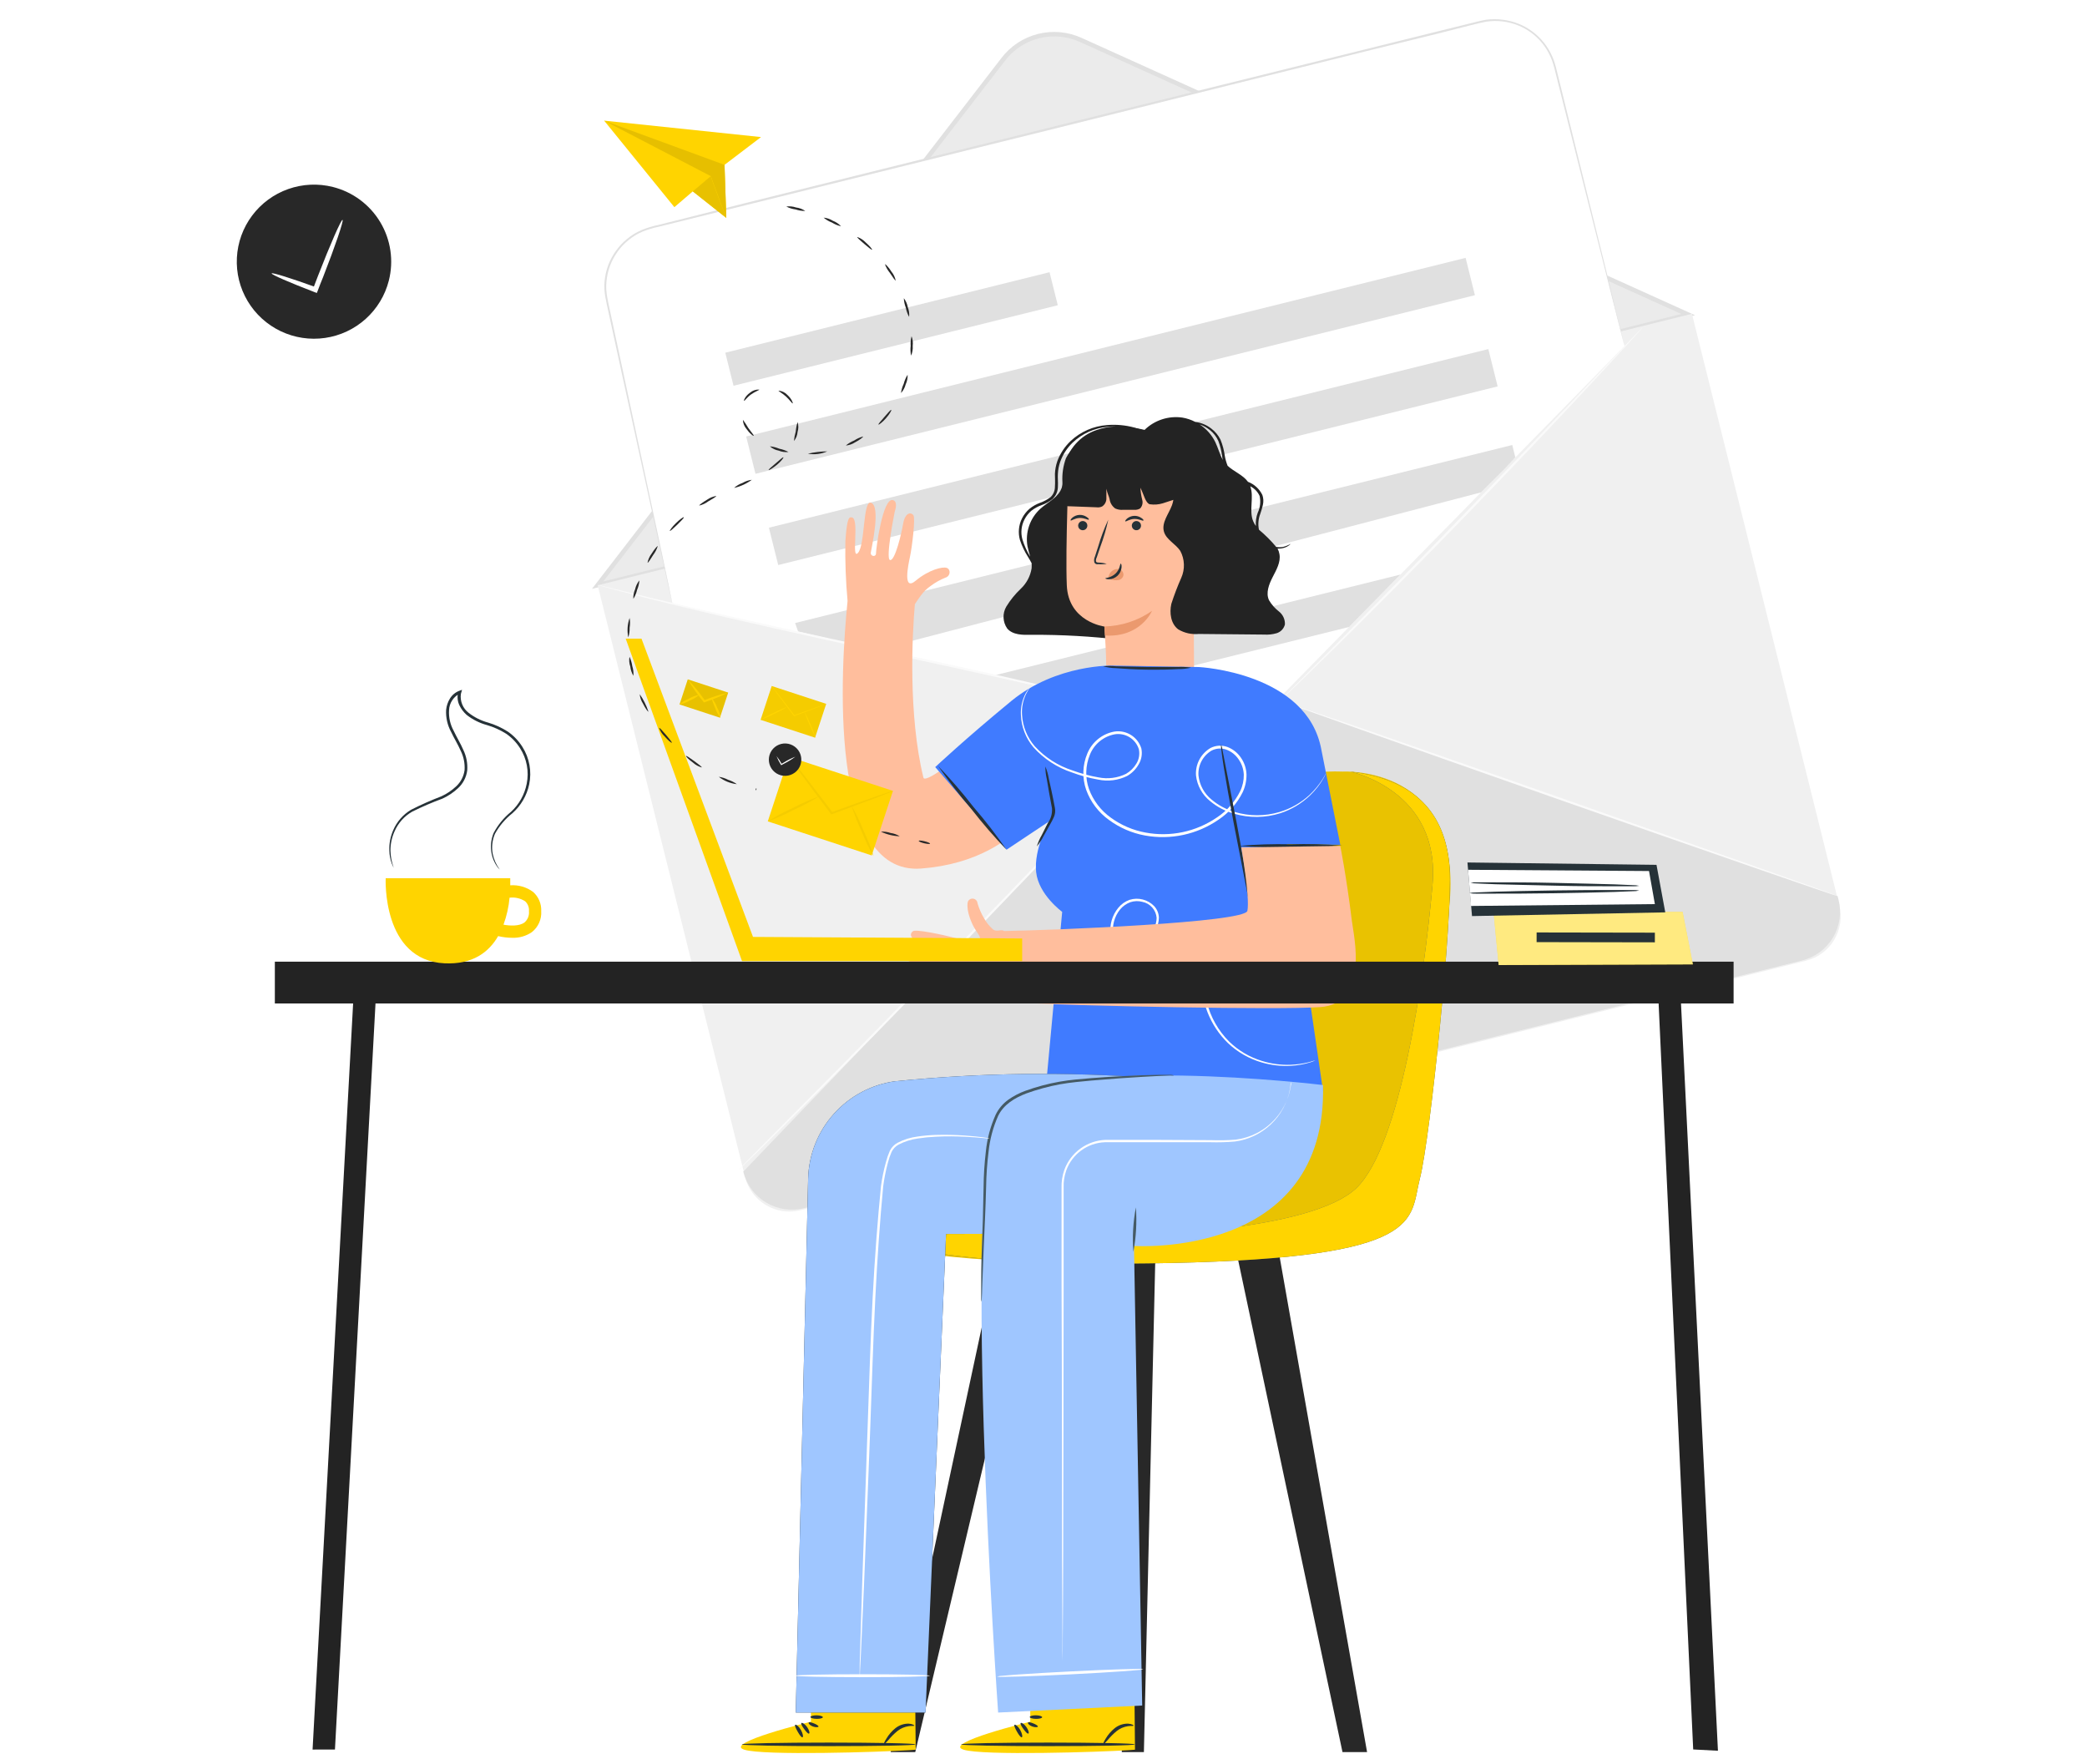 <svg width="813" height="687" viewBox="0 0 813 687" fill="none" xmlns="http://www.w3.org/2000/svg">
<path d="M813 0H0V687H813V0Z" fill="white"/>
<path d="M390.78 23.173L232.823 227.92L657.583 122.541L421.012 15.572C415.854 13.238 410.056 12.719 404.566 14.099C399.074 15.48 394.215 18.679 390.78 23.173Z" fill="#EBEBEB"/>
<path d="M230.602 229.377L390.086 22.625C393.631 17.962 398.663 14.644 404.351 13.217C410.04 11.79 416.046 12.34 421.379 14.777L660.307 122.789L230.602 229.377ZM410.627 14.197C406.917 14.197 403.256 15.055 399.935 16.704C396.613 18.354 393.718 20.749 391.48 23.702L235.049 226.479L654.946 122.309L420.649 16.333C417.501 14.912 414.083 14.184 410.627 14.197Z" fill="#E0E0E0"/>
<path d="M232.85 227.983L659.103 122.236L716.519 352.737C717.656 357.302 716.93 362.131 714.499 366.161C712.069 370.191 708.135 373.093 703.56 374.227L311.781 471.421C307.207 472.555 302.369 471.831 298.331 469.405C294.292 466.981 291.386 463.053 290.249 458.489L232.833 227.987L232.85 227.983Z" fill="#F0F0F0"/>
<path d="M632.831 134.811L485.16 285.38L261.964 235.239L236.362 117.093C234.939 110.992 235.98 104.577 239.258 99.235C242.537 93.893 247.791 90.054 253.882 88.546L576.766 8.485C579.81 7.73 582.973 7.58 586.074 8.045C589.177 8.51 592.157 9.58 594.845 11.195C597.532 12.81 599.873 14.937 601.736 17.455C603.6 19.974 604.947 22.834 605.702 25.872L632.831 134.811Z" fill="white"/>
<path d="M464.882 273.54L289.537 456.413C290.154 458.899 291.257 461.24 292.781 463.301C294.304 465.362 296.222 467.101 298.42 468.423C300.619 469.744 303.058 470.62 305.596 470.999C308.134 471.379 310.724 471.257 313.213 470.637L701.985 374.15C704.474 373.532 706.817 372.431 708.881 370.908C710.944 369.386 712.686 367.473 714.009 365.279C715.329 363.084 716.206 360.651 716.585 358.12C716.966 355.586 716.841 353.004 716.22 350.521L715.856 349.063L486.568 268.372C482.838 267.059 478.809 266.847 474.961 267.764C471.114 268.681 467.614 270.686 464.882 273.54Z" fill="#E0E0E0"/>
<path d="M408.855 106.034L282.539 137.394L285.747 150.265L412.064 118.905L408.855 106.034Z" fill="#E0E0E0"/>
<path d="M570.932 100.447L290.672 170.027L294.296 184.57L574.558 114.989L570.932 100.447Z" fill="#E0E0E0"/>
<path d="M579.792 135.977L299.531 205.557L303.155 220.1L583.416 150.519L579.792 135.977Z" fill="#E0E0E0"/>
<path d="M585.705 183.047L576.928 191.806L341.651 253.188L310.906 246.018L309.745 242.691L589.107 173.344L590.302 178.161L585.705 183.047Z" fill="#E0E0E0"/>
<path d="M525.526 244.23L419.52 270.525L387.13 263.141L545.536 223.814L525.526 244.23Z" fill="#E0E0E0"/>
<path d="M458.493 280.194C458.374 280.375 458.235 280.542 458.079 280.692C457.779 281.038 457.365 281.486 456.834 282.066L451.956 287.248L433.87 306.34C418.572 322.419 397.367 344.641 373.906 368.998C350.445 393.356 328.842 415.213 313.112 430.878C305.249 438.71 298.86 445.035 294.413 449.357L289.27 454.325L287.926 455.6L287.445 456.014C287.567 455.841 287.706 455.68 287.861 455.533L289.138 454.193L294.115 449.109L312.616 430.431C328.328 414.75 349.716 392.776 373.242 368.386L433.406 305.909L451.657 287.017L456.634 281.916L457.945 280.608L458.493 280.194Z" fill="#FAFAFA"/>
<path d="M715.854 349.063C715.772 349.294 666.875 332.356 606.662 311.226C546.448 290.098 497.668 272.778 497.751 272.545C497.834 272.314 546.715 289.237 606.961 310.432C667.207 331.627 715.938 348.815 715.854 349.063Z" fill="#FAFAFA"/>
<path d="M639.863 127.557C639.772 127.705 639.667 127.844 639.548 127.971L638.535 129.114L634.604 133.469L619.954 149.348C607.526 162.711 590.236 181.025 570.857 201.011C551.477 220.998 533.69 238.831 520.699 251.648L505.252 266.749L501.021 270.805L499.893 271.849C499.643 272.081 499.511 272.198 499.494 272.181C499.477 272.164 499.593 272.032 499.826 271.784L500.887 270.69L505.002 266.518L520.251 251.217C533.11 238.285 550.83 220.368 570.21 200.4C589.589 180.43 606.944 162.165 619.488 148.935L634.338 133.254L638.403 129.014L639.466 127.922C639.72 127.668 639.853 127.546 639.863 127.557Z" fill="#FAFAFA"/>
<path d="M458.497 280.195L457.898 280.096L456.239 279.698L449.686 278.042C443.995 276.618 435.748 274.615 425.561 272.231C405.152 267.412 376.88 261.202 345.619 254.446C314.359 247.69 286.07 241.381 265.712 236.398C255.525 233.913 247.311 231.827 241.654 230.304L235.133 228.533L233.473 228.052C233.279 228.007 233.089 227.94 232.908 227.853L233.507 227.97L235.166 228.35L241.803 230.006C247.494 231.43 255.723 233.417 265.928 235.818C286.318 240.636 314.609 246.846 345.885 253.602C377.161 260.358 405.4 266.666 425.776 271.651C435.964 274.135 444.176 276.204 449.835 277.744L456.356 279.517L458.016 279.996L458.497 280.195Z" fill="#FAFAFA"/>
<path d="M632.831 134.81C632.831 134.81 632.665 134.264 632.4 133.154C632.135 132.045 631.703 130.521 631.173 128.468C630.127 124.312 628.585 118.235 626.593 110.403L609.884 43.969C609.011 40.459 608.109 36.866 607.18 33.19C606.716 31.368 606.252 29.497 605.786 27.626C605.554 26.682 605.321 25.738 605.023 24.828C604.758 23.897 604.419 22.989 604.01 22.112C602.373 18.393 599.786 15.167 596.512 12.753C593.239 10.339 589.388 8.822 585.345 8.352C583.245 8.09 581.117 8.117 579.024 8.434C576.933 8.799 574.809 9.378 572.686 9.892L559.661 13.203L532.416 19.893L411.443 49.964L290.32 79.968L263.176 86.691L256.538 88.347C254.424 88.781 252.354 89.401 250.349 90.201C248.366 91.031 246.517 92.147 244.857 93.513C243.203 94.835 241.744 96.384 240.527 98.116C239.322 99.81 238.34 101.653 237.607 103.597C236.907 105.513 236.456 107.511 236.263 109.542C235.782 113.598 236.893 117.506 237.689 121.364C239.349 129.092 240.941 136.493 242.468 143.57C248.525 171.869 253.42 194.753 256.804 210.599C258.464 218.514 259.774 224.64 260.653 228.813C261.085 230.884 261.416 232.472 261.632 233.566C261.848 234.659 261.947 235.222 261.947 235.222C261.947 235.222 261.798 234.676 261.55 233.566C261.3 232.457 260.951 230.901 260.487 228.846C259.558 224.657 258.197 218.531 256.455 210.632C253.004 194.803 248.01 171.917 241.838 143.669C240.299 136.593 238.69 129.191 237.009 121.464C236.213 117.655 235.051 113.615 235.532 109.426C235.74 107.387 236.192 105.38 236.876 103.448C237.629 101.439 238.638 99.535 239.88 97.785C241.136 96.004 242.633 94.405 244.326 93.032C246.041 91.616 247.952 90.456 250.002 89.588C252.077 88.74 254.226 88.087 256.422 87.635L263.058 85.979L290.171 79.156L411.293 49.086L532.416 19.082L559.461 12.375L572.486 9.163C574.627 8.633 576.734 8.07 578.906 7.689C581.077 7.4 583.275 7.4 585.444 7.689C589.609 8.195 593.572 9.773 596.942 12.27C600.309 14.767 602.969 18.096 604.657 21.93C605.075 22.834 605.418 23.77 605.687 24.728C606.002 25.672 606.235 26.616 606.449 27.56C606.915 29.431 607.38 31.302 607.844 33.14C608.739 36.816 609.636 40.409 610.499 43.92C617.434 72.069 623.043 94.738 626.942 110.469C628.85 118.318 630.259 124.411 631.356 128.568C631.852 130.637 632.217 132.21 632.484 133.287C632.749 134.363 632.831 134.81 632.831 134.81Z" fill="#E0E0E0"/>
<path d="M450.12 487.537L445.608 682.509H437L437.548 488.02L450.12 487.537Z" fill="#282828"/>
<path d="M481.16 485.369L522.975 682.509H532.548L497.742 485.369H481.16Z" fill="#282828"/>
<path d="M402.802 487.539L356.54 682.509H346.967L388.938 486.728L402.802 487.539Z" fill="#282828"/>
<path d="M523.12 300.563C523.12 300.563 569.273 297.933 564.739 351.349C560.204 404.764 557.489 458.857 540.337 477.328C523.185 495.796 350.423 496.455 335.922 481.27C321.42 466.088 363.609 466.766 371.54 466.766C379.468 466.766 428.25 471.389 444.066 429.827C459.882 388.266 455.828 297.933 523.12 300.563Z" fill="#E9C201"/>
<path d="M526.058 300.584C526.058 300.584 561.347 307.815 558.04 344.755C554.733 381.694 545.51 446.327 528.38 462.802C511.251 479.278 444.047 482.894 407.685 480.615C365.496 477.986 338.838 469.945 338.838 469.945C338.838 469.945 331.149 474.896 333.471 478.095C335.794 481.294 356.384 494.111 456.138 491.986C555.893 489.861 548.971 475.116 553.112 459.122C557.251 443.129 565.925 357.309 564.72 338.467C563.516 319.624 554.03 303.894 526.058 300.584Z" fill="#455A64"/>
<path d="M526.058 300.584C526.058 300.584 561.347 307.815 558.04 344.755C554.733 381.694 545.51 446.327 528.38 462.802C511.251 479.278 444.047 482.894 407.685 480.615C365.496 477.986 338.838 469.945 338.838 469.945C338.838 469.945 331.149 474.896 333.471 478.095C335.794 481.294 356.384 494.111 456.138 491.986C555.893 489.861 548.971 475.116 553.112 459.122C557.251 443.129 565.925 357.309 564.72 338.467C563.516 319.624 554.03 303.894 526.058 300.584Z" fill="#FFD400"/>
<path d="M497.102 372.492C497.278 373.21 497.653 373.864 498.183 374.378C498.712 374.894 499.378 375.25 500.1 375.405C500.823 375.561 501.574 375.511 502.27 375.26C502.965 375.008 503.575 374.566 504.031 373.985C504.487 373.403 504.772 372.704 504.851 371.97C504.93 371.235 504.799 370.493 504.477 369.827C504.154 369.162 503.651 368.601 503.024 368.209C502.397 367.817 501.674 367.607 500.935 367.605C500.362 367.674 499.807 367.855 499.304 368.137C498.801 368.42 498.359 368.799 498.003 369.253C497.646 369.707 497.383 370.226 497.229 370.782C497.075 371.339 497.031 371.918 497.102 372.492Z" fill="#455A64"/>
<path d="M499.715 350.866C498.988 353.177 498.554 355.569 498.423 357.987C498.391 360.583 498.969 363.148 500.109 365.481C500.76 366.846 501.608 368.11 502.629 369.227C503.254 369.822 503.839 370.459 504.38 371.133C504.687 371.55 504.903 372.027 505.016 372.532C505.13 373.038 505.136 373.56 505.037 374.068C504.504 375.714 503.854 377.317 503.088 378.867C502.667 380.288 502.476 381.768 502.518 383.249C502.57 385.839 503.222 388.381 504.424 390.677C505.632 392.756 507.104 394.671 508.806 396.372C508.806 396.372 508.103 396.109 507.096 395.3C505.669 394.134 504.461 392.724 503.525 391.136C502.116 388.747 501.318 386.044 501.204 383.271C501.12 381.615 501.313 379.956 501.774 378.363C502.489 376.877 503.111 375.348 503.636 373.783C503.986 372.315 502.803 371.287 501.598 370.06C500.496 368.832 499.588 367.443 498.904 365.94C497.754 363.423 497.236 360.663 497.392 357.9C497.479 356.052 497.893 354.234 498.619 352.532C499.232 351.414 499.648 350.822 499.715 350.866Z" fill="#455A64"/>
<path d="M489.262 366.159C489.48 366.159 489.262 367.321 489.786 368.943C490.453 371.051 491.811 372.874 493.642 374.114C495.546 375.292 497.683 376.041 499.908 376.304C501.638 376.545 502.754 376.588 502.776 376.786C502.798 376.982 501.681 377.245 499.819 377.224C497.348 377.178 494.944 376.418 492.897 375.033C491.855 374.345 490.961 373.452 490.272 372.408C489.584 371.366 489.112 370.194 488.889 368.964C488.583 367.234 489.129 366.116 489.262 366.159Z" fill="#455A64"/>
<g opacity="0.2">
<path opacity="0.2" d="M497.102 372.493C497.278 373.21 497.654 373.864 498.183 374.38C498.713 374.894 499.378 375.249 500.101 375.405C500.823 375.561 501.574 375.511 502.27 375.259C502.966 375.008 503.576 374.566 504.032 373.984C504.488 373.403 504.773 372.704 504.851 371.97C504.93 371.235 504.8 370.492 504.478 369.827C504.154 369.162 503.651 368.601 503.024 368.208C502.397 367.816 501.675 367.607 500.936 367.607C500.362 367.674 499.808 367.855 499.305 368.136C498.802 368.42 498.359 368.798 498.004 369.252C497.647 369.706 497.384 370.226 497.229 370.782C497.075 371.339 497.032 371.92 497.102 372.493Z" fill="black"/>
<path opacity="0.2" d="M499.709 350.868C498.983 353.177 498.549 355.569 498.416 357.987C498.386 360.583 498.963 363.15 500.103 365.481C500.753 366.846 501.603 368.11 502.622 369.227C503.249 369.822 503.834 370.459 504.375 371.132C504.68 371.551 504.898 372.027 505.011 372.532C505.125 373.038 505.131 373.56 505.032 374.07C504.499 375.714 503.847 377.317 503.083 378.867C502.662 380.288 502.469 381.768 502.513 383.249C502.563 385.839 503.217 388.381 504.419 390.677C505.626 392.756 507.099 394.671 508.799 396.372C508.799 396.372 508.098 396.111 507.091 395.3C505.664 394.134 504.456 392.724 503.52 391.136C502.109 388.746 501.313 386.044 501.199 383.271C501.115 381.615 501.306 379.956 501.769 378.363C502.485 376.878 503.105 375.348 503.629 373.785C503.98 372.317 502.798 371.287 501.593 370.06C500.49 368.832 499.581 367.443 498.899 365.941C497.749 363.423 497.229 360.663 497.387 357.9C497.472 356.052 497.888 354.234 498.614 352.532C499.228 351.416 499.643 350.822 499.709 350.868Z" fill="black"/>
<path opacity="0.2" d="M489.259 366.159C489.478 366.159 489.258 367.32 489.785 368.942C490.45 371.052 491.81 372.873 493.64 374.113C495.543 375.291 497.682 376.04 499.905 376.303C501.635 376.544 502.753 376.588 502.774 376.786C502.796 376.983 501.68 377.246 499.817 377.225C497.347 377.179 494.941 376.417 492.894 375.033C491.852 374.344 490.96 373.451 490.271 372.409C489.582 371.365 489.111 370.194 488.886 368.964C488.58 367.233 489.128 366.115 489.259 366.159Z" fill="black"/>
</g>
<path d="M444.138 167.244C443.37 166.964 442.587 166.723 441.794 166.521C438.37 165.605 434.812 165.286 431.28 165.579C425.957 165.96 420.928 168.166 417.042 171.824C414.757 174 412.997 176.666 411.894 179.623C411.344 181.212 411.028 182.872 410.952 184.553C410.952 186.262 411.083 187.926 410.952 189.526C410.967 190.292 410.825 191.051 410.535 191.76C410.245 192.469 409.812 193.11 409.266 193.645C408.037 194.582 406.669 195.322 405.213 195.835C403.69 196.396 402.269 197.202 401.007 198.224C399.822 199.262 398.846 200.518 398.137 201.926C396.819 204.536 396.529 207.547 397.327 210.363C398.097 212.673 399.149 214.88 400.46 216.934C400.985 217.767 401.446 218.578 401.862 219.367C401.927 220.051 401.927 220.741 401.862 221.427C401.37 224.433 399.909 227.196 397.699 229.292C395.498 231.366 393.584 233.724 392.005 236.303C391.241 237.613 390.87 239.114 390.936 240.629C391.003 242.144 391.502 243.608 392.377 244.847C394.568 247.388 398.444 247.367 401.818 247.28C413.53 247.218 425.234 247.876 436.866 249.252L446.459 167.923C445.7 167.69 444.927 167.463 444.138 167.244ZM414.653 181.639C414.129 184.86 414.653 188.365 413.054 191.235C411.455 194.106 407.952 195.813 405.345 198.114C403.322 199.934 401.795 202.237 400.904 204.808C400.016 207.38 399.795 210.135 400.262 212.816C400.526 214.175 400.941 215.51 401.314 216.847L401.183 216.628C399.949 214.563 398.97 212.356 398.269 210.054C397.565 207.47 397.862 204.717 399.101 202.343C399.753 201.066 400.646 199.929 401.731 198.99C402.914 198.048 404.247 197.308 405.674 196.8C407.261 196.246 408.743 195.423 410.054 194.367C410.709 193.735 411.229 192.975 411.584 192.135C411.938 191.296 412.117 190.393 412.114 189.483C412.223 187.73 411.981 186.065 412.114 184.486C412.189 182.918 412.493 181.368 413.011 179.887C414.015 177.073 415.658 174.531 417.808 172.459C421.518 168.925 426.31 166.748 431.411 166.28C432.524 166.159 433.642 166.101 434.762 166.105C432.181 166.187 429.624 166.66 427.184 167.507C424.037 168.559 421.223 170.421 419.023 172.904C416.824 175.389 415.317 178.409 414.653 181.661V181.639Z" fill="#232323"/>
<path d="M430.714 263.645C431.415 259.899 430.211 244.057 430.211 244.057C430.211 244.057 416.169 242.283 415.577 227.977C414.987 213.67 416.388 180.674 416.388 180.674L442.213 168.273L464.733 193.973L465.17 263.404L430.714 263.645Z" fill="#FFBE9D"/>
<path d="M419.996 204.754C419.996 205.108 420.1 205.455 420.296 205.75C420.493 206.044 420.772 206.274 421.099 206.411C421.425 206.547 421.786 206.584 422.135 206.517C422.482 206.45 422.802 206.281 423.053 206.031C423.306 205.783 423.479 205.465 423.551 205.118C423.621 204.771 423.59 204.409 423.457 204.081C423.325 203.752 423.098 203.471 422.805 203.271C422.513 203.07 422.168 202.961 421.813 202.958C421.335 202.956 420.876 203.146 420.535 203.482C420.195 203.818 420.001 204.275 419.996 204.754Z" fill="#263238"/>
<path d="M417.064 202.737C417.305 202.978 418.641 201.839 420.569 201.774C422.497 201.707 423.898 202.672 424.117 202.409C424.337 202.146 423.987 201.861 423.351 201.4C422.52 200.817 421.518 200.524 420.503 200.567C419.493 200.619 418.524 200.996 417.743 201.641C417.153 202.167 416.955 202.628 417.064 202.737Z" fill="#263238"/>
<path d="M440.902 204.754C440.902 205.108 441.006 205.455 441.204 205.75C441.4 206.044 441.678 206.274 442.005 206.411C442.332 206.547 442.693 206.584 443.041 206.517C443.388 206.45 443.708 206.281 443.962 206.031C444.213 205.783 444.386 205.465 444.458 205.118C444.53 204.771 444.496 204.409 444.364 204.081C444.231 203.752 444.005 203.471 443.712 203.271C443.42 203.07 443.075 202.961 442.721 202.958C442.242 202.956 441.782 203.146 441.442 203.482C441.102 203.818 440.907 204.275 440.902 204.754Z" fill="#263238"/>
<path d="M438.358 203.088C438.577 203.329 439.935 202.211 441.841 202.146C443.747 202.08 445.192 203.044 445.39 202.781C445.586 202.518 445.257 202.211 444.644 201.774C443.812 201.189 442.812 200.896 441.798 200.941C440.785 200.988 439.814 201.365 439.037 202.015C438.445 202.54 438.249 203 438.358 203.088Z" fill="#263238"/>
<path d="M431.127 219.631C430.106 219.342 429.053 219.18 427.994 219.148C427.491 219.148 427.03 219.039 426.942 218.667C426.882 218.129 426.989 217.586 427.249 217.11L428.629 213.035C429.916 209.58 430.956 206.036 431.74 202.432C430.179 205.775 428.875 209.232 427.841 212.772L426.527 216.847C426.203 217.531 426.126 218.305 426.307 219.039C426.376 219.215 426.485 219.371 426.626 219.497C426.766 219.622 426.936 219.713 427.117 219.763C427.393 219.802 427.673 219.802 427.95 219.763C429.009 219.857 430.077 219.812 431.127 219.631Z" fill="#263238"/>
<path d="M430.213 244.037C436.858 243.873 443.308 241.762 448.766 237.968C448.766 237.968 444.386 248.397 430.454 247.564L430.213 244.037Z" fill="#EB996E"/>
<path d="M499.866 213.035C498.969 213.204 498.047 213.204 497.15 213.035C495.11 210.607 492.859 208.364 490.425 206.331C490.002 204.24 490.192 202.072 490.973 200.086C491.362 198.973 491.692 197.839 491.959 196.69C492.264 195.406 492.195 194.061 491.761 192.812C490.614 190.451 488.608 188.616 486.154 187.685C484.204 184.99 480.699 183.742 478.225 181.442C477.729 180.197 477.361 178.905 477.128 177.586C476.84 175.428 476.28 173.315 475.464 171.297C474.616 169.57 473.369 168.068 471.828 166.915C470.029 165.519 467.889 164.633 465.629 164.352C464.05 163.527 462.349 162.958 460.59 162.665C457.933 162.284 455.224 162.518 452.673 163.35C450.12 164.182 447.793 165.589 445.871 167.463C441.95 166.472 437.871 166.279 433.875 166.896C429.879 167.514 426.047 168.928 422.609 171.056C419.468 172.74 416.903 175.327 415.248 178.484C414.16 181.468 413.691 184.645 413.869 187.817V194.608C413.798 195.19 413.906 195.776 414.175 196.296C414.494 196.629 414.885 196.886 415.317 197.046C415.749 197.206 416.214 197.264 416.671 197.216L427.165 197.611C427.911 197.72 428.674 197.606 429.354 197.281C429.894 196.917 430.33 196.418 430.618 195.835C430.907 195.25 431.037 194.602 430.997 193.952C430.997 192.966 430.997 190.951 430.997 190.381C431.48 192.571 431.917 193.032 432.246 194.434C432.345 195.156 432.59 195.852 432.967 196.478C433.344 197.103 433.843 197.645 434.437 198.07C435.375 198.498 436.41 198.679 437.437 198.596C438.949 198.596 440.461 198.596 441.972 198.596C442.741 198.64 443.505 198.449 444.163 198.049C444.573 197.601 444.862 197.057 444.999 196.465C445.138 195.874 445.121 195.257 444.95 194.674C444.563 193.139 444.329 191.569 444.25 189.985C445.586 192.66 446.243 195.967 447.907 196.428C449.602 196.681 451.33 196.554 452.968 196.055C454.654 195.528 455.86 195.091 457.087 194.719C456.973 195.419 456.797 196.108 456.56 196.778C455.29 200.218 452.442 203.526 453.406 207.053C454.304 210.252 457.94 211.809 459.781 214.59C460.641 216.19 461.122 217.966 461.19 219.781C461.259 221.596 460.912 223.402 460.174 225.063C458.703 228.38 457.409 231.773 456.297 235.229C455.509 238.756 456.079 242.963 458.969 245.153C461.376 246.589 464.177 247.219 466.965 246.951L492.418 247.191C494.066 247.303 495.719 247.125 497.303 246.666C498.094 246.425 498.806 245.983 499.375 245.384C499.943 244.785 500.347 244.049 500.545 243.248C500.588 242.278 500.397 241.313 499.99 240.431C499.581 239.552 498.969 238.781 498.201 238.186C496.651 236.983 495.343 235.497 494.346 233.804C493.01 230.934 494.346 227.583 495.77 224.8C497.194 222.018 498.969 218.994 498.421 215.884C498.295 215.116 498.044 214.376 497.676 213.692C498.511 213.736 499.348 213.638 500.151 213.407C500.878 213.206 501.56 212.871 502.166 212.422C502.583 212.115 502.757 211.896 502.735 211.874C501.837 212.388 500.871 212.779 499.866 213.035ZM467.337 165.338C468.787 165.825 470.137 166.567 471.325 167.529C472.728 168.645 473.848 170.079 474.589 171.713C475.34 173.682 475.848 175.734 476.099 177.826C476.099 178.265 476.275 178.725 476.384 179.184C475.135 176.994 474.522 174.518 473.449 172.261C472.076 169.442 469.964 167.05 467.337 165.338ZM487.052 189.438C488.658 190.232 489.942 191.556 490.688 193.184C491.186 195.398 490.924 197.713 489.944 199.758C489.339 201.403 489.099 203.159 489.243 204.907C488.797 204.305 488.43 203.65 488.147 202.956C486.482 198.794 488.586 193.667 487.074 189.526L487.052 189.438Z" fill="#232323"/>
<path d="M431.827 224.669C431.941 224.068 432.201 223.505 432.583 223.027C432.965 222.55 433.458 222.173 434.018 221.93C434.407 221.75 434.828 221.658 435.255 221.658C435.683 221.658 436.105 221.75 436.494 221.93C436.881 222.139 437.198 222.459 437.401 222.85C437.604 223.24 437.684 223.684 437.632 224.121C437.525 224.589 437.28 225.014 436.928 225.343C436.578 225.671 436.135 225.886 435.661 225.961C434.702 226.104 433.723 226.037 432.791 225.763C432.526 225.733 432.273 225.643 432.047 225.502C431.938 225.428 431.851 225.326 431.795 225.205C431.742 225.085 431.722 224.952 431.74 224.822" fill="#EB996E"/>
<path d="M436.606 219.542C436.737 219.542 436.978 220.068 436.911 221.011C436.806 222.251 436.247 223.41 435.342 224.267C434.437 225.123 433.25 225.617 432.005 225.656C431.063 225.656 430.538 225.393 430.56 225.26C430.582 225.13 432.751 225.108 434.546 223.442C436.343 221.777 436.278 219.542 436.606 219.542Z" fill="#263238"/>
<path d="M403.246 270.502C403.246 270.502 360.816 307.464 359.721 302.907C353.762 278.478 355.339 247.301 356.392 235.359C357.071 234.331 357.815 233.169 358.736 231.965C359.778 230.522 361.059 229.27 362.524 228.261C364.291 226.928 366.229 225.837 368.285 225.019C370.235 224.471 370.476 221.864 368.855 221.229C367.234 220.592 361.736 221.995 356.699 226.224C351.66 230.452 353.719 220.44 354.508 216.78C355.296 213.122 356.699 201.728 355.8 200.656C354.397 199.099 352.404 200.349 351.813 204.007C351.223 207.667 348.659 218.555 346.732 218.161C344.804 217.767 348.572 199.188 348.572 199.188C348.572 199.188 350.017 195.331 347.805 194.806C343.84 193.841 341.234 213.845 341.234 215.751C341.103 217.065 339.043 216.715 339.219 215.291C339.393 213.866 343.357 196.844 339.219 195.813C336.129 195.024 337.028 212.246 334.245 215.356C331.464 218.468 334.902 202.211 331.923 201.576C330.807 201.334 329.952 201.313 329.317 210.909C329.183 218.645 329.468 226.383 330.172 234.089C327.521 260.381 322.374 341.117 358.801 338.334C401.799 335.07 411.701 301.089 411.701 301.089L403.246 270.502Z" fill="#FFBE9D"/>
<path d="M522.12 329.088L514.76 292.127C509.327 261.915 466.986 259.833 466.986 259.833L433.756 259.264C433.756 259.264 411.633 258.54 393.933 273.088C376.235 287.635 364.318 298.81 364.318 298.81L392.138 330.973L408.587 320.018C408.587 320.018 402.673 330.71 403.637 339.737C404.579 348.5 413.778 355.204 413.778 355.204L406.879 429.412L515.395 425.03L501.398 328.825L522.12 329.088Z" fill="#407BFF"/>
<path d="M516.947 300.321C516.594 301.255 516.161 302.156 515.655 303.016C514.233 305.524 512.455 307.813 510.376 309.809C507.062 312.992 503.071 315.382 498.701 316.797C492.869 318.631 486.625 318.693 480.76 316.973C477.33 316.017 474.143 314.344 471.408 312.066C469.877 310.839 468.603 309.324 467.661 307.607C466.717 305.889 466.122 304.001 465.909 302.052C465.765 299.926 466.214 297.803 467.21 295.918C468.204 294.034 469.703 292.463 471.538 291.382C472.547 290.866 473.65 290.562 474.78 290.49C475.912 290.42 477.045 290.581 478.109 290.966C480.258 291.774 482.102 293.228 483.39 295.128C484.742 297.06 485.505 299.344 485.579 301.702C485.609 304.068 485.108 306.412 484.112 308.56C481.977 312.895 478.735 316.591 474.715 319.272C470.569 322.143 465.899 324.167 460.973 325.226C456.044 326.286 450.955 326.364 445.997 325.452C440.951 324.524 436.18 322.464 432.043 319.426C427.95 316.508 424.84 312.412 423.129 307.684C421.513 303.057 421.677 297.997 423.588 293.486C424.483 291.301 425.913 289.376 427.747 287.892C429.581 286.405 431.758 285.405 434.082 284.984C436.335 284.626 438.641 285.093 440.577 286.301C442.513 287.509 443.948 289.376 444.617 291.558C445.068 293.726 444.669 295.985 443.501 297.868C442.45 299.688 440.938 301.198 439.119 302.25C435.607 303.994 431.607 304.497 427.772 303.674C424.307 303.069 420.904 302.144 417.609 300.913C411.822 298.997 406.636 295.608 402.561 291.075C399.585 287.533 397.874 283.101 397.698 278.478C397.545 275.571 398.189 272.677 399.558 270.108C400.043 269.225 400.646 268.414 401.355 267.699C401.355 267.699 400.698 268.486 399.778 270.217C398.507 272.769 397.941 275.613 398.135 278.456C398.387 282.957 400.12 287.246 403.064 290.66C407.093 295.063 412.206 298.334 417.894 300.147C421.144 301.333 424.495 302.228 427.904 302.82C431.544 303.558 435.325 303.074 438.66 301.439C440.319 300.474 441.705 299.101 442.689 297.451C443.712 295.789 444.057 293.796 443.653 291.886C443.055 289.937 441.772 288.272 440.041 287.196C438.309 286.12 436.246 285.708 434.234 286.037C432.097 286.439 430.094 287.372 428.409 288.749C426.724 290.128 425.414 291.906 424.597 293.924C422.824 298.193 422.683 302.967 424.202 307.332C425.861 311.838 428.838 315.738 432.746 318.528C436.749 321.449 441.362 323.426 446.238 324.313C451.039 325.212 455.969 325.155 460.746 324.145C465.525 323.133 470.056 321.188 474.08 318.418C477.948 315.871 481.071 312.34 483.126 308.187C484.082 306.191 484.561 304.001 484.528 301.789C484.442 299.654 483.752 297.587 482.535 295.831C481.38 294.091 479.71 292.759 477.759 292.019C476.827 291.677 475.833 291.531 474.842 291.591C473.852 291.652 472.883 291.916 471.998 292.369C470.325 293.352 468.958 294.785 468.053 296.504C467.148 298.222 466.739 300.159 466.873 302.096C467.269 305.774 469.104 309.145 471.976 311.474C474.609 313.689 477.675 315.331 480.979 316.293C486.695 318.009 492.787 318.009 498.503 316.293C502.803 314.998 506.755 312.751 510.069 309.721C512.146 307.776 513.958 305.566 515.457 303.148C515.962 302.315 516.334 301.658 516.553 301.219C516.771 300.782 516.925 300.299 516.947 300.321Z" fill="white"/>
<path d="M512.389 413.066C512.389 413.066 512.192 413.177 511.798 413.329C511.404 413.483 510.834 413.725 510.024 413.943C507.699 414.628 505.302 415.04 502.883 415.171C499.038 415.385 495.186 414.941 491.493 413.855C486.573 412.426 482.067 409.842 478.349 406.319C474.876 402.942 472.168 398.86 470.407 394.346C468.647 389.834 467.874 384.996 468.142 380.159C468.283 376.446 469.32 372.823 471.164 369.599C472.195 367.929 473.607 366.524 475.283 365.502C477.041 364.458 479.066 363.947 481.11 364.033C482.163 364.066 483.2 364.311 484.156 364.757C485.113 365.201 485.968 365.834 486.673 366.618C488.107 368.245 488.888 370.345 488.863 372.513C488.861 374.673 488.222 376.784 487.024 378.582C485.818 380.321 484.285 381.809 482.511 382.964C478.894 385.343 474.82 386.94 470.551 387.652C462.101 388.932 453.468 387.195 446.171 382.744C442.724 380.643 439.7 377.917 437.256 374.703C434.836 371.632 433.252 367.986 432.655 364.122C432.4 362.257 432.534 360.358 433.051 358.547C433.569 356.737 434.455 355.053 435.657 353.606C436.806 352.193 438.321 351.124 440.037 350.516C441.704 349.998 443.481 349.953 445.172 350.387C446.862 350.819 448.399 351.714 449.611 352.969C450.752 354.2 451.406 355.804 451.45 357.483C451.418 359.014 451.047 360.519 450.367 361.89C449.684 363.26 448.709 364.465 447.507 365.414C445.438 367.2 443.021 368.535 440.41 369.336C438.12 370.094 435.743 370.558 433.334 370.715C429.485 370.95 425.63 370.352 422.032 368.962C419.769 368.079 417.646 366.878 415.723 365.392C415.223 365.013 414.747 364.604 414.3 364.165C413.978 363.887 413.825 363.735 413.839 363.704C413.839 363.704 414.541 364.231 415.855 365.194C417.801 366.597 419.932 367.724 422.185 368.547C425.737 369.837 429.522 370.36 433.29 370.08C435.635 369.889 437.945 369.403 440.17 368.634C442.674 367.853 444.987 366.555 446.959 364.822C448.062 363.947 448.959 362.84 449.582 361.578C450.207 360.318 450.546 358.934 450.575 357.526C450.449 356.025 449.839 354.606 448.835 353.482C447.83 352.359 446.488 351.595 445.009 351.305C443.475 350.888 441.853 350.935 440.344 351.436C438.79 352.002 437.416 352.969 436.358 354.241C435.258 355.589 434.45 357.154 433.988 358.832C433.523 360.511 433.413 362.267 433.664 363.989C434.232 367.664 435.741 371.127 438.044 374.046C440.406 377.153 443.335 379.785 446.676 381.803C453.754 386.084 462.106 387.758 470.288 386.535C474.383 385.883 478.297 384.39 481.789 382.153C483.49 381.164 484.92 379.767 485.949 378.088C486.977 376.409 487.572 374.5 487.681 372.535C487.719 370.652 487.082 368.817 485.884 367.364C485.269 366.695 484.524 366.158 483.696 365.781C482.868 365.405 481.975 365.197 481.065 365.172C479.239 365.09 477.429 365.539 475.851 366.466C474.319 367.401 473.028 368.684 472.085 370.213C470.309 373.277 469.31 376.729 469.171 380.268C468.962 383.626 469.272 386.995 470.092 390.26C471.538 396.134 474.569 401.499 478.854 405.771C482.451 409.258 486.829 411.833 491.624 413.286C495.236 414.408 499.014 414.913 502.794 414.775C505.188 414.683 507.567 414.346 509.892 413.768C511.556 413.286 512.368 413.023 512.389 413.066Z" fill="white"/>
<path d="M475.66 289.938C475.957 290.698 476.156 291.494 476.252 292.303C476.602 294.078 477.041 296.226 477.522 298.877L481.685 320.239C483.262 328.607 484.62 336.189 485.497 341.689C485.934 344.448 486.241 346.684 486.417 348.26C486.559 349.055 486.611 349.864 486.569 350.67C486.266 349.919 486.068 349.132 485.978 348.326C485.627 346.551 485.212 344.383 484.707 341.754L480.545 320.392C478.969 312.022 477.61 304.442 476.735 298.942C476.295 296.183 475.989 293.947 475.814 292.37C475.67 291.568 475.618 290.752 475.66 289.938Z" fill="#263238"/>
<path d="M522.794 329.375C516.131 329.968 509.439 330.181 502.751 330.01C496.059 330.234 489.359 330.065 482.688 329.506C489.351 328.924 496.042 328.713 502.729 328.87C509.423 328.659 516.121 328.827 522.794 329.375Z" fill="#263238"/>
<path d="M392.139 331.06C387.261 325.977 382.655 320.638 378.34 315.067C373.739 309.737 369.424 304.163 365.416 298.373C370.299 303.445 374.905 308.776 379.217 314.345C383.822 319.68 388.136 325.259 392.139 331.06Z" fill="#263238"/>
<path d="M463.985 260.075C462.344 260.473 460.659 260.664 458.97 260.644C455.88 260.82 451.587 260.929 446.833 260.864C442.081 260.798 437.788 260.535 434.699 260.272C433.011 260.232 431.334 259.991 429.705 259.548C431.38 259.376 433.068 259.376 434.742 259.548L446.857 259.811H458.97C460.646 259.723 462.327 259.811 463.985 260.075Z" fill="#263238"/>
<path d="M403.898 329.703C404.363 328.174 405.003 326.704 405.804 325.322L408.17 320.633C409.366 318.976 409.948 316.954 409.812 314.914C409.001 310.533 408.235 306.37 407.776 303.433C407.404 301.846 407.219 300.221 407.228 298.592C407.858 300.097 408.305 301.67 408.564 303.281C409.221 306.216 410.119 310.204 410.951 314.76C411.18 315.952 411.034 317.183 410.535 318.289C410.107 319.258 409.625 320.201 409.09 321.114C408.191 322.736 407.337 324.269 406.527 325.694C405.808 327.126 404.926 328.472 403.898 329.703Z" fill="#263238"/>
<path d="M315.907 670.658V648.069L356.388 647.806L356.716 681.569L354.197 681.765C343.048 682.489 297.397 683.957 289.928 681.569C281.583 678.984 315.907 670.658 315.907 670.658Z" fill="#FFD400"/>
<path d="M288.964 679.507C288.964 679.88 304.099 680.187 322.763 680.187C341.425 680.187 356.649 679.924 356.649 679.507C356.649 679.091 341.514 678.806 322.828 678.806C304.144 678.806 288.964 679.113 288.964 679.507Z" fill="#263238"/>
<path d="M315.203 675.257C315.531 675.083 315.203 673.898 314.371 672.716C313.538 671.533 312.444 670.919 312.18 671.182C311.917 671.445 312.465 672.452 313.275 673.548C314.086 674.644 314.852 675.542 315.203 675.257Z" fill="#263238"/>
<path d="M312.626 676.747C312.978 676.616 312.802 675.279 311.991 673.878C311.181 672.476 310.152 671.687 309.801 671.863C309.451 672.037 309.998 673.242 310.744 674.557C311.488 675.871 312.254 676.901 312.626 676.747Z" fill="#263238"/>
<path d="M344.382 679.355C344.536 679.464 345.15 678.873 346.025 677.864C347.096 676.574 348.283 675.386 349.573 674.315C350.839 673.303 352.351 672.645 353.955 672.41C355.182 672.234 355.992 672.41 356.146 672.234C356.299 672.058 355.465 671.512 353.955 671.423C352.076 671.406 350.249 672.041 348.785 673.219C347.382 674.357 346.196 675.738 345.28 677.296C344.536 678.457 344.229 679.245 344.382 679.355Z" fill="#263238"/>
<path d="M315.03 671.03C314.834 671.337 315.534 672.124 316.673 672.541C317.813 672.957 318.864 672.826 318.864 672.541C318.864 672.257 318.098 671.731 317.09 671.337C316.083 670.941 315.271 670.7 315.03 671.03Z" fill="#263238"/>
<path d="M315.707 668.838C315.707 669.212 316.758 669.54 318.116 669.562C319.475 669.584 320.57 669.277 320.548 668.905C320.526 668.531 319.43 668.203 318.138 668.181C316.845 668.159 315.751 668.466 315.707 668.838Z" fill="#263238"/>
<path d="M401.334 670.658V648.069L441.814 647.806L442.143 681.569L439.645 681.765C428.474 682.489 382.824 683.957 375.354 681.569C367.01 678.984 401.334 670.658 401.334 670.658Z" fill="#FFD400"/>
<path d="M374.397 679.507C374.397 679.88 389.533 680.187 408.196 680.187C426.859 680.187 442.083 679.924 442.083 679.507C442.083 679.091 426.946 678.806 408.262 678.806C389.576 678.806 374.397 679.113 374.397 679.507Z" fill="#263238"/>
<path d="M400.633 675.257C400.961 675.083 400.633 673.898 399.801 672.716C398.968 671.533 397.874 670.919 397.611 671.182C397.347 671.445 397.896 672.452 398.705 673.548C399.516 674.644 400.283 675.542 400.633 675.257Z" fill="#263238"/>
<path d="M398.053 676.747C398.404 676.616 398.228 675.279 397.418 673.878C396.607 672.476 395.577 671.687 395.227 671.863C394.877 672.037 395.425 673.242 396.169 674.557C396.913 675.871 397.703 676.901 398.053 676.747Z" fill="#263238"/>
<path d="M429.811 679.355C429.965 679.464 430.578 678.873 431.453 677.864C432.524 676.574 433.711 675.386 435.002 674.315C436.269 673.307 437.781 672.65 439.384 672.41C440.611 672.234 441.421 672.41 441.575 672.234C441.727 672.058 440.894 671.512 439.384 671.423C437.505 671.406 435.678 672.041 434.214 673.219C432.811 674.357 431.624 675.738 430.709 677.296C429.987 678.457 429.658 679.245 429.811 679.355Z" fill="#263238"/>
<path d="M400.463 671.03C400.267 671.337 400.968 672.124 402.128 672.541C403.29 672.957 404.319 672.826 404.319 672.541C404.319 672.257 403.553 671.731 402.545 671.337C401.536 670.941 400.705 670.7 400.463 671.03Z" fill="#263238"/>
<path d="M401.138 668.838C401.138 669.212 402.189 669.54 403.547 669.562C404.904 669.584 406.001 669.277 405.979 668.905C405.957 668.531 404.883 668.203 403.568 668.181C402.254 668.159 401.181 668.466 401.138 668.838Z" fill="#263238"/>
<path d="M526.624 358.69C524.435 340.965 522.112 329.527 522.112 329.527L483.517 330.097C483.517 330.097 486.977 349.596 485.926 354.811C484.984 359.368 410.53 362.369 391.143 362.676C389.983 361.8 388.297 363.267 386.763 361.976C385.444 360.808 384.328 359.43 383.456 357.9C382.308 356.019 381.416 353.993 380.804 351.875C380.774 351.453 380.61 351.052 380.333 350.732C380.058 350.41 379.686 350.188 379.274 350.094C378.861 350 378.429 350.042 378.043 350.213C377.656 350.384 377.334 350.675 377.125 351.042C376.359 352.708 377.125 358.229 380.915 363.574C384.705 368.921 374.934 366.138 371.387 365.196C367.838 364.254 356.776 361.843 355.636 362.743C353.95 364.035 355.001 366.116 358.55 366.971C362.098 367.825 372.612 371.2 372.02 373.083C371.43 374.968 353.511 369.884 353.511 369.884C353.511 369.884 349.831 368.154 349.131 370.323C347.795 374.223 367.268 378.189 369.13 378.517C370.445 378.737 369.875 380.707 368.495 380.489C367.114 380.27 350.708 375.012 349.328 378.976C348.254 382.023 365.319 382.373 368.145 385.375C370.969 388.376 355.221 383.753 354.322 386.711C353.994 387.807 360.543 388.311 369.94 389.625C379.599 390.565 389.306 390.915 399.009 390.677C420.913 391.86 497.908 393.459 514.359 392.297C533.569 390.94 527.37 364.781 526.624 358.69Z" fill="#FFBE9D"/>
<path d="M398.194 374.388H289.061L243.736 248.772H249.893L293.337 364.968L398.194 365.574V374.388Z" fill="#FFD400"/>
<path d="M348.94 421.175C382.157 417.86 415.599 417.436 448.89 419.905L406.636 480.55L368.544 480.681L360.548 667.086H309.993L314.812 459.188C315.028 449.819 318.587 440.836 324.846 433.861C331.104 426.885 339.65 422.379 348.94 421.153V421.175Z" fill="#263238"/>
<path d="M348.94 421.175C382.157 417.86 415.599 417.436 448.89 419.905L406.636 480.55L368.544 480.681L360.548 667.086H309.993L314.812 459.188C315.028 449.819 318.587 440.836 324.846 433.861C331.104 426.885 339.65 422.379 348.94 421.153V421.175Z" fill="#9FC6FF"/>
<path d="M441.749 485.347C441.749 485.347 517.256 490.475 515.371 422.664C515.371 422.664 410.382 409.891 390.252 431.559C373.385 449.7 388.827 667.107 388.827 667.107L444.947 664.369" fill="#9FC6FF"/>
<path d="M457.417 418.941C456.921 418.993 456.423 418.993 455.927 418.941L451.678 419.116C447.977 419.291 442.609 419.598 435.994 420.057L425.196 420.912C421.34 421.285 417.156 421.614 412.907 422.38C408.435 423.209 404.039 424.404 399.763 425.952C395.383 427.639 391.001 430.18 388.812 434.716C386.837 439.163 385.58 443.896 385.087 448.737C384.524 453.275 384.209 457.837 384.145 462.408C383.927 471.173 383.51 479.061 383.225 485.678C382.942 492.293 382.766 497.529 382.613 501.365C382.613 503.139 382.502 504.541 382.459 505.636C382.472 506.137 382.429 506.636 382.328 507.127C382.244 506.634 382.207 506.135 382.217 505.636C382.217 504.657 382.217 503.233 382.217 501.365C382.217 497.661 382.217 492.293 382.502 485.656C382.787 479.017 383.007 471.128 383.16 462.386C383.201 457.78 383.493 453.181 384.036 448.606C384.527 443.631 385.821 438.77 387.87 434.211C389.011 431.87 390.72 429.851 392.842 428.34C394.873 426.917 397.083 425.769 399.413 424.922C403.756 423.35 408.227 422.155 412.775 421.351C417.156 420.583 421.297 420.299 425.196 419.97C429.095 419.642 432.709 419.444 436.016 419.27C442.587 418.896 448.02 418.722 451.721 418.678C453.584 418.678 455.029 418.678 456.103 418.678C456.549 418.72 456.99 418.809 457.417 418.941Z" fill="#455A64"/>
<path d="M445.41 650.216C444.699 650.43 443.962 650.547 443.221 650.566C441.774 650.698 439.694 650.872 437.109 651.048C431.939 651.42 424.82 651.836 416.935 652.231C409.048 652.625 401.885 652.932 396.715 653.086C394.131 653.086 392.028 653.217 390.582 653.217C389.851 653.277 389.115 653.24 388.393 653.108C389.103 652.897 389.841 652.784 390.582 652.779C392.028 652.625 394.109 652.473 396.694 652.275C401.863 651.925 408.982 651.486 416.868 651.092C424.755 650.698 431.896 650.392 437.065 650.237L443.197 650.107C443.936 650.06 444.679 650.097 445.41 650.216Z" fill="white"/>
<path d="M362.214 652.757C362.214 653.064 350.495 653.327 335.928 653.327C321.362 653.327 309.643 653.064 309.643 652.757C309.643 652.451 321.362 652.188 335.928 652.188C350.495 652.188 362.214 652.429 362.214 652.757Z" fill="white"/>
<path d="M385.431 443.499H384.795L382.933 443.303C381.29 443.149 378.881 442.952 375.77 442.798C372.659 442.646 368.871 442.557 364.445 442.798C362.105 442.904 359.772 443.138 357.458 443.499C354.872 443.859 352.369 444.66 350.054 445.866C348.861 446.51 347.902 447.513 347.315 448.735C346.727 450.074 346.251 451.46 345.892 452.877C345.072 455.907 344.459 458.988 344.051 462.101C343.438 468.673 342.848 475.597 342.343 482.936C341.292 497.616 340.525 513.807 339.913 530.786C338.773 564.789 337.459 595.55 336.56 617.832C336.057 628.896 335.662 637.879 335.378 644.124C335.224 647.169 335.093 649.58 335.005 651.288C335.005 652.055 335.005 652.668 334.874 653.151C334.887 653.362 334.887 653.575 334.874 653.786C334.84 653.575 334.84 653.362 334.874 653.151C334.874 652.668 334.874 652.055 334.874 651.288C334.874 649.558 334.874 647.169 335.028 644.103C335.224 637.792 335.487 628.766 335.838 617.811C336.604 595.463 337.678 564.724 338.86 530.764C339.452 513.764 340.263 497.572 341.379 482.87C341.928 475.531 342.541 468.564 343.198 462.012C343.629 458.862 344.273 455.744 345.126 452.679C345.51 451.18 346.014 449.715 346.636 448.298C347.302 446.937 348.385 445.824 349.726 445.121C352.128 443.881 354.731 443.071 357.413 442.733C359.765 442.381 362.135 442.17 364.511 442.098C368.302 441.987 372.096 442.068 375.879 442.337C379.012 442.557 381.421 442.842 383.042 443.04L384.883 443.324L385.431 443.499Z" fill="white"/>
<path d="M502.752 421.392C502.801 421.647 502.801 421.907 502.752 422.16C502.752 422.664 502.643 423.43 502.489 424.351C501.513 429.554 498.924 434.318 495.085 437.964C491.246 441.612 486.356 443.954 481.11 444.66C477.884 444.946 474.644 445.04 471.406 444.944H436.841C434.65 444.944 432.46 444.944 430.4 444.944C427.091 445.068 423.893 446.178 421.216 448.128C418.539 450.08 416.505 452.786 415.374 455.9C414.598 458.076 414.249 460.384 414.345 462.693V469.945C414.345 479.693 414.345 489.794 414.345 500.158C414.345 541.522 414.212 579.032 414.169 606.155C414.169 619.65 414.038 630.605 413.994 638.275C413.994 641.998 413.994 644.846 413.884 647.038C413.884 648.002 413.884 648.747 413.884 649.228C413.912 649.483 413.912 649.741 413.884 649.996C413.857 649.741 413.857 649.483 413.884 649.228C413.884 648.658 413.884 647.914 413.884 647.038C413.884 644.979 413.884 642.043 413.884 638.275C413.884 630.605 413.775 619.65 413.709 606.155C413.709 578.965 413.709 541.522 413.533 500.158V470.119C413.533 467.688 413.533 465.255 413.533 462.867C413.446 460.424 413.818 457.987 414.63 455.68C415.843 452.369 418.012 449.494 420.864 447.418C423.715 445.343 427.118 444.162 430.642 444.025C432.833 444.025 435.022 444.025 437.213 444.025H449.567L471.758 444.135C474.963 444.259 478.174 444.194 481.373 443.937C484.187 443.576 486.921 442.738 489.456 441.461C492.793 439.772 495.707 437.352 497.983 434.383C500.258 431.412 501.835 427.969 502.6 424.306C502.818 423.343 502.883 422.575 502.994 422.116C502.901 421.88 502.821 421.637 502.752 421.392Z" fill="white"/>
<path d="M442.497 470.317C442.914 476.113 442.584 481.937 441.511 487.648C441.063 481.852 441.395 476.024 442.497 470.317Z" fill="#455A64"/>
<path d="M675.33 374.601H107.067V390.896H137.558L121.765 681.524L130.483 681.502L146.277 390.896H646.122L659.593 681.481L669.231 681.985L654.84 390.896H675.33V374.601Z" fill="#232323"/>
<path d="M207.659 347.428C205.096 345.539 201.941 344.63 198.766 344.864C198.766 343.155 198.766 342.104 198.766 342.104H150.247C150.247 342.104 148.713 374.114 173.224 375.253C184.177 375.757 190.463 370.871 194.055 364.648C195.857 365.079 197.701 365.3 199.554 365.307C202.264 365.407 204.935 364.64 207.177 363.115C208.405 362.148 209.38 360.898 210.017 359.471C210.654 358.043 210.936 356.481 210.835 354.921C210.899 353.514 210.647 352.111 210.098 350.814C209.548 349.517 208.715 348.36 207.659 347.428ZM204.329 359.325C202.271 360.88 198.568 360.64 196.137 360.201C197.378 356.813 198.172 353.277 198.503 349.685C200.627 349.425 202.776 349.921 204.571 351.087C205.099 351.577 205.508 352.18 205.766 352.854C206.024 353.525 206.125 354.248 206.059 354.965C206.143 355.777 206.029 356.597 205.727 357.356C205.426 358.115 204.946 358.79 204.329 359.325Z" fill="#FFD400"/>
<path d="M194.687 338.73C194.248 338.326 193.858 337.87 193.527 337.372C192.555 335.943 191.876 334.334 191.534 332.639C190.974 329.933 191.226 327.119 192.257 324.554C193.936 321.357 196.246 318.532 199.047 316.251C202.212 313.351 204.361 309.51 205.181 305.296C206.148 300.511 205.213 295.536 202.574 291.427C201.176 289.212 199.344 287.303 197.185 285.819C194.858 284.351 192.336 283.215 189.694 282.444C186.819 281.667 184.13 280.318 181.787 278.48C180.615 277.444 179.661 276.186 178.982 274.777C178.268 273.299 178.067 271.626 178.412 270.023C178.412 269.803 178.545 269.562 178.588 269.364L179.311 270.088C178.042 270.666 176.959 271.588 176.185 272.749C175.41 273.912 174.976 275.266 174.931 276.66C174.758 279.443 175.382 282.216 176.726 284.658C177.909 287.2 179.398 289.565 180.494 292.129C181.696 294.621 182.218 297.387 182.005 300.147C181.654 302.798 180.384 305.241 178.412 307.049C176.622 308.718 174.572 310.087 172.346 311.102C168.336 312.575 164.409 314.266 160.583 316.164C157.551 317.892 155.155 320.549 153.748 323.745C152.642 326.141 152.081 328.751 152.105 331.39C152.162 333.634 152.583 335.854 153.354 337.964C153.263 337.843 153.19 337.709 153.135 337.568C152.934 337.178 152.759 336.776 152.609 336.364C152.031 334.76 151.713 333.073 151.667 331.369C151.561 328.646 152.07 325.935 153.157 323.438C154.579 320.085 157.035 317.277 160.166 315.418C163.994 313.478 167.92 311.737 171.928 310.204C174.056 309.227 176.009 307.91 177.712 306.305C179.499 304.643 180.652 302.412 180.975 299.994C181.146 297.409 180.632 294.825 179.487 292.501C178.434 290.048 176.946 287.702 175.719 285.095C174.289 282.461 173.622 279.478 173.791 276.486C173.953 274.932 174.461 273.434 175.281 272.104C176.133 270.712 177.43 269.646 178.961 269.08L179.99 268.708L179.683 269.803L179.53 270.351C179.349 271.734 179.535 273.14 180.07 274.428C180.605 275.717 181.468 276.841 182.575 277.69C184.806 279.43 187.36 280.71 190.088 281.459C192.82 282.263 195.423 283.451 197.82 284.986C200.097 286.558 202.026 288.579 203.495 290.924C206.254 295.269 207.204 300.522 206.145 305.559C205.221 309.922 202.916 313.87 199.572 316.821C196.808 319.009 194.506 321.729 192.805 324.817C191.762 327.255 191.459 329.943 191.928 332.552C192.378 334.79 193.32 336.901 194.687 338.73Z" fill="#263238"/>
<path d="M583.806 375.931L581.812 355.095L655.456 355.228L659.466 375.668L583.806 375.931Z" fill="#FFD400"/>
<path opacity="0.5" d="M583.806 375.931L581.812 355.095L655.456 355.228L659.466 375.668L583.806 375.931Z" fill="white"/>
<path d="M598.599 363.229L598.592 366.995L644.657 367.076L644.663 363.309L598.599 363.229Z" fill="#263238"/>
<path d="M573.428 356.848L571.653 335.968L645.297 336.888L648.715 355.402L573.428 356.848Z" fill="#263238"/>
<path d="M571.895 338.817L573.033 352.905L644.662 352.182L642.384 339.299L571.895 338.817Z" fill="white"/>
<path d="M638.569 345.06C637.716 345.206 636.849 345.264 635.984 345.236H628.93C622.994 345.236 614.781 345.236 605.712 344.995C596.643 344.753 588.408 344.644 582.47 344.447L575.418 344.14C574.556 344.147 573.696 344.06 572.855 343.877C573.696 343.704 574.56 343.646 575.418 343.703H582.47C588.408 343.703 596.643 343.703 605.712 343.922C614.781 344.14 622.994 344.294 628.952 344.492L635.984 344.799C636.854 344.777 637.722 344.866 638.569 345.06Z" fill="#263238"/>
<path d="M638.572 346.901C637.719 347.097 636.842 347.186 635.965 347.164L628.891 347.449C622.889 347.624 614.609 347.821 605.474 347.952C596.34 348.084 588.06 348.128 582.058 348.106H574.984C574.11 348.138 573.235 348.071 572.377 347.908C573.223 347.712 574.092 347.625 574.962 347.645L582.058 347.361C588.06 347.186 596.318 346.989 605.474 346.858C614.631 346.725 622.998 346.682 628.868 346.704H635.965C636.839 346.667 637.714 346.734 638.572 346.901Z" fill="#263238"/>
<path d="M296.463 53.395L282.24 64.215L282.931 84.876L269.887 74.545L262.703 80.695L235.334 46.987L296.463 53.395Z" fill="#FFD400"/>
<path d="M276.888 68.612C276.888 69.244 282.934 84.876 282.934 84.876L269.889 74.546L276.888 68.612Z" fill="#FFD400"/>
<g opacity="0.3">
<path opacity="0.3" d="M276.888 68.612C276.888 69.244 282.934 84.876 282.934 84.876L269.889 74.546L276.888 68.612Z" fill="black"/>
</g>
<path d="M235.334 46.987L276.884 68.611L282.93 84.876L282.24 64.215L235.334 46.987Z" fill="#FFD400"/>
<path opacity="0.1" d="M235.334 46.987L276.884 68.611L282.93 84.876L282.24 64.215L235.334 46.987Z" fill="black"/>
<path d="M350.51 325.759C347.956 325.672 345.446 325.06 343.14 323.963C344.424 323.872 345.713 324.048 346.925 324.48C348.197 324.651 349.417 325.087 350.51 325.759Z" fill="#282828"/>
<path d="M362.305 328.632C362.305 328.847 361.225 328.775 360.002 328.488C358.778 328.2 357.842 327.769 357.899 327.553C357.956 327.339 358.979 327.411 360.188 327.712C361.398 328.014 362.348 328.416 362.305 328.632Z" fill="#282828"/>
<path d="M313.697 82.174C312.42 82.194 311.149 81.995 309.939 81.585C308.667 81.425 307.435 81.041 306.296 80.45C307.58 80.282 308.886 80.41 310.112 80.824C311.397 80.987 312.624 81.449 313.697 82.174Z" fill="#282828"/>
<path d="M327.636 88.139C326.385 87.868 325.192 87.382 324.109 86.702C322.917 86.25 321.812 85.599 320.84 84.776C322.131 84.897 323.373 85.321 324.467 86.012C325.671 86.472 326.754 87.2 327.636 88.139Z" fill="#282828"/>
<path d="M339.715 97.276C339.558 97.434 338.275 96.356 336.663 95.006C335.052 93.655 333.785 92.505 333.957 92.319C335.186 92.748 336.297 93.462 337.196 94.402C338.78 95.781 339.859 97.132 339.715 97.276Z" fill="#282828"/>
<path d="M348.914 109.274C348.727 109.375 347.763 107.981 346.625 106.257C345.817 105.267 345.18 104.151 344.739 102.952C344.911 102.823 346.179 104.058 347.273 105.826C348.1 106.821 348.663 108.006 348.914 109.274Z" fill="#282828"/>
<path d="M354.156 123.455C353.536 122.34 353.104 121.132 352.876 119.877C352.411 118.688 352.143 117.431 352.084 116.156C352.876 117.183 353.409 118.385 353.638 119.662C354.106 120.868 354.284 122.167 354.156 123.455Z" fill="#282828"/>
<path d="M354.916 138.542C354.659 137.294 354.606 136.013 354.758 134.748C354.666 133.478 354.783 132.202 355.103 130.97C355.559 132.179 355.712 133.481 355.549 134.763C355.648 136.055 355.432 137.352 354.916 138.542Z" fill="#282828"/>
<path d="M350.991 153.11C351.155 151.85 351.514 150.624 352.057 149.475C352.369 148.237 352.88 147.059 353.569 145.983C353.621 147.276 353.36 148.563 352.805 149.733C352.486 150.99 351.865 152.15 350.991 153.11Z" fill="#282828"/>
<path d="M342.208 165.382C342.049 165.21 343.187 163.945 344.54 162.393C345.892 160.842 347.002 159.52 347.188 159.678C347.376 159.836 346.541 161.316 345.145 162.911C343.748 164.506 342.35 165.54 342.208 165.382Z" fill="#282828"/>
<path d="M329.495 173.543C330.475 172.727 331.578 172.069 332.762 171.588C333.821 170.886 334.988 170.361 336.218 170.036C336.347 170.209 335.008 171.315 333.122 172.293C332.036 173.004 330.789 173.433 329.495 173.543Z" fill="#282828"/>
<path d="M314.72 176.731C317.189 176.153 319.713 175.85 322.25 175.827C319.889 176.879 317.264 177.194 314.72 176.731Z" fill="#282828"/>
<path d="M299.906 173.859C301.17 173.987 302.407 174.302 303.577 174.793C304.828 175.041 306.035 175.466 307.163 176.058C305.867 176.217 304.553 176.039 303.348 175.54C302.069 175.3 300.88 174.719 299.906 173.859Z" fill="#282828"/>
<path d="M289.398 163.513C290.146 164.515 290.833 165.561 291.456 166.645C292.623 168.326 293.76 169.519 293.602 169.734C293.445 169.95 292.033 168.873 290.809 167.105C289.938 166.105 289.44 164.837 289.398 163.513Z" fill="#282828"/>
<path d="M295.776 151.745C295.848 151.975 294.207 152.478 292.581 153.642C290.954 154.805 290.062 156.257 289.859 156.142C289.658 156.027 290.291 154.302 292.12 153.009C293.133 152.138 294.44 151.685 295.776 151.745Z" fill="#282828"/>
<path d="M308.789 157.134C308.588 157.249 307.681 155.841 306.183 154.461C304.686 153.082 303.16 152.392 303.304 152.177C304.637 152.281 305.879 152.893 306.774 153.887C308.4 155.367 308.99 157.062 308.789 157.134Z" fill="#282828"/>
<path d="M309.275 171.804C309.391 170.552 309.627 169.316 309.981 168.111C310.09 166.853 310.331 165.611 310.702 164.404C311.091 165.658 311.091 167 310.702 168.255C310.606 169.557 310.108 170.797 309.275 171.804Z" fill="#282828"/>
<path d="M299.434 183.082C299.305 182.896 300.614 181.819 302.183 180.481C303.752 179.146 304.99 177.997 305.163 178.141C305.336 178.283 304.313 179.692 302.701 181.014C301.09 182.336 299.549 183.27 299.434 183.082Z" fill="#282828"/>
<path d="M285.957 190.065C286.917 189.207 288.037 188.546 289.254 188.126C290.36 187.472 291.591 187.055 292.868 186.904C290.811 188.429 288.458 189.505 285.957 190.065Z" fill="#282828"/>
<path d="M272.412 196.933C272.283 196.747 273.651 195.726 275.48 194.634C276.537 193.896 277.748 193.406 279.022 193.198C279.122 193.412 277.667 194.289 275.868 195.324C274.839 196.093 273.664 196.641 272.412 196.933Z" fill="#282828"/>
<path d="M260.96 206.819C260.8 206.675 261.794 205.267 263.306 203.786C264.818 202.306 266.186 201.345 266.372 201.502C266.56 201.66 265.336 202.938 263.853 204.376C262.371 205.812 261.117 206.904 260.96 206.819Z" fill="#282828"/>
<path d="M252.251 219.205C252.493 217.936 253.026 216.742 253.807 215.713C254.915 213.917 256.053 212.623 256.226 212.752C255.845 213.97 255.255 215.113 254.484 216.128C253.405 217.896 252.467 219.305 252.251 219.205Z" fill="#282828"/>
<path d="M246.721 233.283C246.666 231.998 246.902 230.716 247.412 229.533C247.692 228.27 248.263 227.089 249.083 226.085C248.989 227.358 248.683 228.607 248.175 229.778C247.903 231.023 247.41 232.211 246.721 233.283Z" fill="#282828"/>
<path d="M244.75 248.284C244.227 245.765 244.406 243.151 245.268 240.727C245.487 241.982 245.487 243.265 245.268 244.52C245.31 245.795 245.134 247.067 244.75 248.284Z" fill="#282828"/>
<path d="M246.738 263.27C246.093 262.161 245.685 260.928 245.543 259.651C245.112 258.429 245.003 257.117 245.226 255.842C245.767 256.998 246.133 258.228 246.306 259.492C246.698 260.712 246.844 261.995 246.738 263.27Z" fill="#282828"/>
<path d="M252.597 277.208C252.411 277.322 251.388 275.943 250.453 274.046C249.757 272.955 249.333 271.714 249.214 270.425C250.666 272.51 251.805 274.795 252.597 277.208Z" fill="#282828"/>
<path d="M261.697 289.321C261.54 289.463 260.257 288.372 258.819 286.762C257.892 285.862 257.188 284.761 256.759 283.545C256.931 283.401 258.085 284.664 259.422 286.246C260.762 287.826 261.856 289.162 261.697 289.321Z" fill="#282828"/>
<path d="M273.384 298.946C272.132 298.614 270.977 297.989 270.016 297.121C268.302 295.886 267.137 294.649 267.251 294.477C267.366 294.306 268.791 295.268 270.476 296.489C272.16 297.711 273.5 298.76 273.384 298.946Z" fill="#282828"/>
<path d="M287.049 305.47C284.483 305.174 282.047 304.18 280.009 302.597C281.275 302.779 282.502 303.171 283.637 303.76C284.862 304.137 286.015 304.715 287.049 305.47Z" fill="#282828"/>
<path d="M294.677 307.481C294.677 307.682 294.547 307.855 294.475 307.84C294.405 307.826 294.376 307.639 294.405 307.424C294.433 307.208 294.532 307.05 294.604 307.064C294.677 307.079 294.72 307.194 294.677 307.481Z" fill="#282828"/>
<path d="M283.672 269.793L267.926 264.632L264.711 274.408L280.455 279.567L283.672 269.793Z" fill="#FFD400"/>
<g opacity="0.3">
<path opacity="0.3" d="M283.672 269.793L267.926 264.632L264.711 274.408L280.455 279.567L283.672 269.793Z" fill="black"/>
</g>
<path d="M283.626 269.808C280.686 271.281 277.64 272.53 274.512 273.545L274.239 273.646L274.051 273.416L273.793 273.071C271.612 270.413 269.639 267.593 267.891 264.636C270.266 267.122 272.451 269.783 274.427 272.597L274.685 272.942L274.239 272.811C277.283 271.561 280.421 270.557 283.626 269.808Z" fill="#FFD400"/>
<g opacity="0.1">
<path opacity="0.1" d="M283.626 269.808C280.686 271.281 277.64 272.53 274.512 273.545L274.239 273.646L274.051 273.416L273.793 273.071C271.612 270.413 269.639 267.593 267.891 264.636C270.266 267.122 272.451 269.783 274.427 272.597L274.685 272.942L274.239 272.811C277.283 271.561 280.421 270.557 283.626 269.808Z" fill="black"/>
</g>
<path d="M272.41 270.627C271.321 271.598 270.062 272.362 268.696 272.883C267.447 273.623 266.077 274.143 264.651 274.419C265.734 273.448 266.989 272.682 268.35 272.164C269.606 271.422 270.979 270.902 272.41 270.627Z" fill="#FFD400"/>
<g opacity="0.1">
<path opacity="0.1" d="M272.41 270.627C271.321 271.598 270.062 272.362 268.696 272.883C267.447 273.623 266.077 274.143 264.651 274.419C265.734 273.448 266.989 272.682 268.35 272.164C269.606 271.422 270.979 270.902 272.41 270.627Z" fill="black"/>
</g>
<path d="M280.703 279.664C279.814 278.585 279.132 277.354 278.686 276.03C277.722 273.889 277.104 272.05 277.391 272.079C278.267 273.165 278.949 274.395 279.407 275.713C280.086 276.937 280.525 278.277 280.703 279.664Z" fill="#FFD400"/>
<g opacity="0.1">
<path opacity="0.1" d="M280.703 279.664C279.814 278.585 279.132 277.354 278.686 276.03C277.722 273.889 277.104 272.05 277.391 272.079C278.267 273.165 278.949 274.395 279.407 275.713C280.086 276.937 280.525 278.277 280.703 279.664Z" fill="black"/>
</g>
<path d="M347.857 308.081L307.369 294.812L299.095 319.957L339.583 333.227L347.857 308.081Z" fill="#FFD400"/>
<path d="M347.822 308.1C347.253 308.436 346.65 308.711 346.021 308.919L340.982 310.888C336.664 312.511 330.76 314.723 324.137 317.151L323.864 317.252L323.691 317.022L323.014 316.131C318.596 310.313 314.636 305.025 311.8 301.159L308.474 296.576C308.037 296.032 307.654 295.445 307.336 294.824C307.864 295.3 308.347 295.824 308.776 296.39L312.303 300.829C315.255 304.594 319.286 309.839 323.707 315.658L324.369 316.535L323.921 316.404C330.559 313.991 336.534 311.865 340.853 310.37L345.978 308.631C346.576 308.4 347.193 308.222 347.822 308.1Z" fill="#FFD400"/>
<g opacity="0.2">
<path opacity="0.2" d="M347.822 308.1C347.253 308.436 346.65 308.711 346.021 308.919L340.982 310.888C336.664 312.511 330.76 314.723 324.137 317.151L323.864 317.252L323.691 317.022L323.014 316.131C318.596 310.313 314.636 305.025 311.8 301.159L308.474 296.576C308.037 296.032 307.654 295.445 307.336 294.824C307.864 295.3 308.347 295.824 308.776 296.39L312.303 300.829C315.255 304.594 319.286 309.839 323.707 315.658L324.369 316.535L323.921 316.404C330.559 313.991 336.534 311.865 340.853 310.37L345.978 308.631C346.576 308.4 347.193 308.222 347.822 308.1Z" fill="black"/>
</g>
<path d="M319.041 310.239C315.891 312.2 312.611 313.942 309.223 315.455C305.944 317.195 302.548 318.701 299.058 319.966C302.203 317.992 305.483 316.245 308.878 314.737C312.15 312.992 315.548 311.488 319.041 310.239Z" fill="#FFD400"/>
<g opacity="0.2">
<path opacity="0.2" d="M319.041 310.239C315.891 312.2 312.611 313.942 309.223 315.455C305.944 317.195 302.548 318.701 299.058 319.966C302.203 317.992 305.483 316.245 308.878 314.737C312.15 312.992 315.548 311.488 319.041 310.239Z" fill="black"/>
</g>
<path d="M340.29 333.475C338.508 330.397 336.963 327.188 335.668 323.877C334.136 320.661 332.834 317.344 331.766 313.949C333.546 317.032 335.092 320.244 336.388 323.56C337.937 326.762 339.241 330.076 340.29 333.475Z" fill="#FFD400"/>
<g opacity="0.2">
<path opacity="0.2" d="M340.29 333.475C338.508 330.397 336.963 327.188 335.668 323.877C334.136 320.661 332.834 317.344 331.766 313.949C333.546 317.032 335.092 320.244 336.388 323.56C337.937 326.762 339.241 330.076 340.29 333.475Z" fill="black"/>
</g>
<path d="M309.567 301.002C308.559 301.739 307.354 302.163 306.105 302.218C304.858 302.272 303.621 301.957 302.552 301.31C301.482 300.663 300.631 299.715 300.101 298.585C299.573 297.456 299.39 296.194 299.58 294.961C299.769 293.728 300.321 292.578 301.164 291.658C302.007 290.739 303.105 290.088 304.318 289.79C305.532 289.494 306.808 289.561 307.983 289.986C309.158 290.412 310.179 291.174 310.92 292.18C311.414 292.846 311.771 293.604 311.969 294.41C312.169 295.214 312.207 296.052 312.081 296.871C311.956 297.691 311.669 298.478 311.237 299.187C310.806 299.896 310.237 300.512 309.567 301.002Z" fill="#282828"/>
<path d="M309.837 294.765C308.479 295.777 307.032 296.665 305.519 297.424L304.496 297.984L304.323 298.084L304.223 297.912C303.541 296.831 302.957 295.691 302.479 294.507C303.284 295.504 303.988 296.576 304.582 297.711L304.293 297.625L305.302 297.05C306.742 296.154 308.259 295.39 309.837 294.765Z" fill="white"/>
<path d="M321.847 274.183L300.632 267.229L296.297 280.403L317.512 287.357L321.847 274.183Z" fill="#FFD400"/>
<g opacity="0.2">
<path opacity="0.2" d="M321.851 274.183L300.636 267.229L296.301 280.403L317.516 287.357L321.851 274.183Z" fill="black"/>
</g>
<path d="M321.822 274.205C321.521 274.38 321.202 274.525 320.872 274.638L318.239 275.671C315.992 276.519 312.883 277.682 309.413 278.947H309.269L309.182 278.818L308.823 278.357C306.505 275.313 304.503 272.54 302.947 270.514L301.206 268.171C300.976 267.887 300.778 267.578 300.616 267.251C300.877 267.504 301.119 267.779 301.335 268.071L303.179 270.398C304.733 272.367 306.835 275.112 309.153 278.156L309.513 278.63H309.269C312.752 277.367 315.877 276.246 318.136 275.47L320.83 274.565C321.145 274.405 321.479 274.284 321.822 274.205Z" fill="#FFD400"/>
<g opacity="0.2">
<path opacity="0.2" d="M321.822 274.205C321.521 274.38 321.202 274.525 320.872 274.638L318.239 275.671C315.992 276.519 312.883 277.682 309.413 278.947H309.269L309.182 278.818L308.823 278.357C306.505 275.313 304.503 272.54 302.947 270.514L301.206 268.171C300.976 267.887 300.778 267.578 300.616 267.251C300.877 267.504 301.119 267.779 301.335 268.071L303.179 270.398C304.733 272.367 306.835 275.112 309.153 278.156L309.513 278.63H309.269C312.752 277.367 315.877 276.246 318.136 275.47L320.83 274.565C321.145 274.405 321.479 274.284 321.822 274.205Z" fill="#FFD400"/>
</g>
<path d="M306.731 275.326C305.085 276.358 303.366 277.27 301.589 278.056C299.876 278.967 298.101 279.76 296.277 280.427C297.922 279.388 299.638 278.471 301.417 277.682C303.13 276.772 304.905 275.985 306.731 275.326Z" fill="#FFD400"/>
<g opacity="0.2">
<path opacity="0.2" d="M306.731 275.326C305.085 276.358 303.366 277.27 301.589 278.056C299.876 278.967 298.101 279.76 296.277 280.427C297.922 279.388 299.638 278.471 301.417 277.682C303.13 276.772 304.905 275.985 306.731 275.326Z" fill="#FFD400"/>
</g>
<path d="M317.873 287.496C316.938 285.884 316.13 284.204 315.454 282.468C314.648 280.786 313.964 279.046 313.411 277.265C315.141 280.564 316.632 283.984 317.873 287.496Z" fill="#FFD400"/>
<g opacity="0.2">
<path opacity="0.2" d="M317.873 287.496C316.938 285.884 316.13 284.204 315.454 282.468C314.648 280.786 313.964 279.046 313.411 277.265C315.141 280.564 316.632 283.984 317.873 287.496Z" fill="#FFD400"/>
</g>
<path d="M151.472 109.302C150.011 115.056 146.875 120.249 142.457 124.225C138.04 128.2 132.541 130.779 126.655 131.635C120.77 132.492 114.761 131.587 109.391 129.036C104.02 126.485 99.528 122.403 96.482 117.304C93.436 112.205 91.974 106.32 92.28 100.391C92.585 94.463 94.646 88.759 98.2 83.999C101.754 79.239 106.643 75.638 112.248 73.651C117.853 71.664 123.922 71.38 129.688 72.835C133.518 73.802 137.12 75.512 140.288 77.868C143.455 80.223 146.127 83.179 148.149 86.565C150.172 89.951 151.507 93.702 152.077 97.603C152.647 101.505 152.441 105.48 151.472 109.302Z" fill="#282828"/>
<path d="M133.445 85.651C133.963 85.867 130.565 95.91 125.8 108.094C125.109 109.862 124.36 111.557 123.784 113.224L123.424 114.129L122.503 113.784C112.756 110.034 105.643 106.945 105.816 106.5C105.989 106.054 113.375 108.382 123.208 111.931L121.941 112.505C122.575 110.839 123.223 109.129 123.914 107.362C128.65 95.177 132.926 85.45 133.445 85.651Z" fill="white"/>
</svg>
